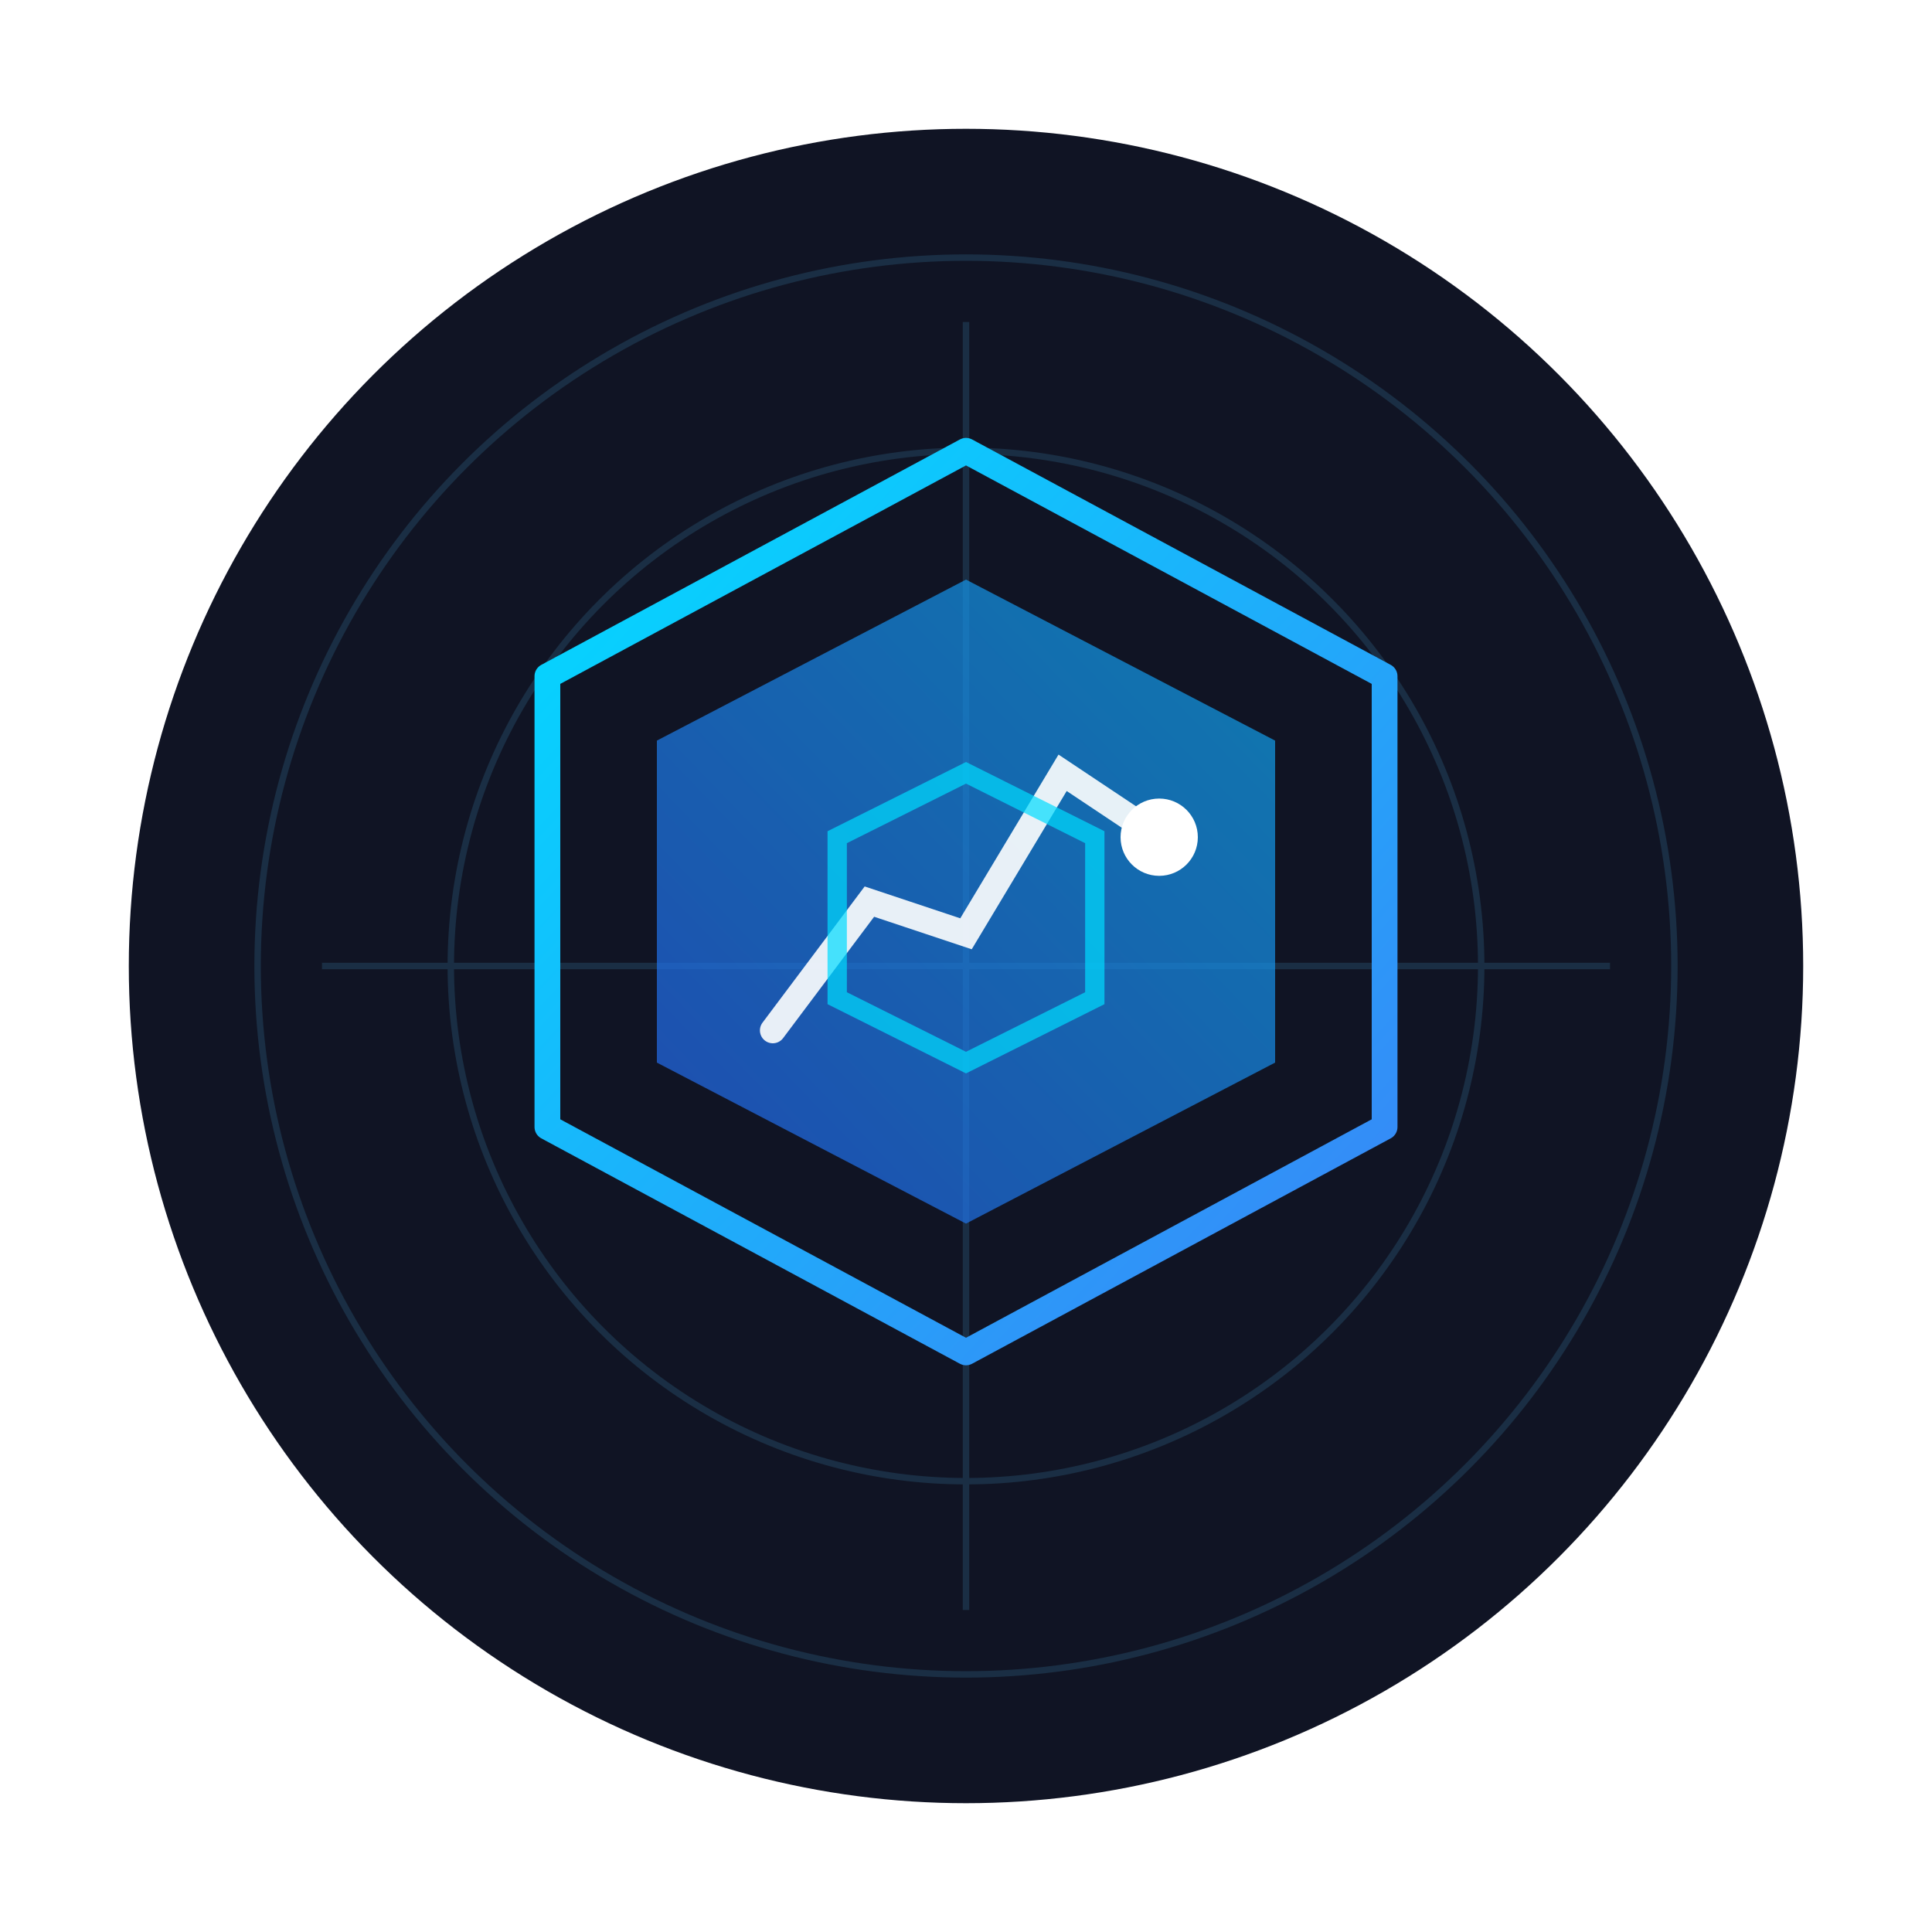 <svg viewBox="0 0 300 300"
    xmlns="http://www.w3.org/2000/svg">
    <defs>
        <linearGradient id="primaryGradient" x1="0%" y1="0%" x2="100%" y2="100%">
            <stop offset="0%" stop-color="#00DCFF" />
            <stop offset="100%" stop-color="#3B82F6" />
        </linearGradient>
        <linearGradient id="secondaryGradient" x1="100%" y1="0%" x2="0%" y2="100%">
            <stop offset="0%" stop-color="#0EA5E9" />
            <stop offset="100%" stop-color="#2563EB" />
        </linearGradient>
        <filter id="glow" x="-20%" y="-20%" width="140%" height="140%">
            <feGaussianBlur stdDeviation="8" result="blur" />
            <feComposite in="SourceGraphic" in2="blur" operator="over" />
        </filter>
    </defs>

    <!-- Background circle -->
    <circle cx="150" cy="150" r="130" fill="#101424" />

    <!-- Animated grid pattern -->
    <g opacity="0.15">
        <path d="M50,150 L250,150" stroke="#4FC3F7" stroke-width="1">
            <animate attributeName="opacity" values="0.2;0.8;0.2" dur="3s" repeatCount="indefinite" />
        </path>
        <path d="M150,50 L150,250" stroke="#4FC3F7" stroke-width="1">
            <animate attributeName="opacity" values="0.2;0.8;0.2" dur="3s" repeatCount="indefinite" />
        </path>

        <circle cx="150" cy="150" r="80" stroke="#4FC3F7" stroke-width="1" fill="none">
            <animate attributeName="r" values="70;90;70" dur="4s" repeatCount="indefinite" />
        </circle>
        <circle cx="150" cy="150" r="110" stroke="#4FC3F7" stroke-width="1" fill="none">
            <animate attributeName="r" values="100;120;100" dur="4s" repeatCount="indefinite" />
        </circle>
    </g>

    <!-- Main logo elements -->
    <g filter="url(#glow)">
        <!-- Outer hexagon -->
        <path d="M150,70 L215,105 L215,175 L150,210 L85,175 L85,105 Z" fill="none" stroke="url(#primaryGradient)" stroke-width="4" stroke-linejoin="round">
            <animate attributeName="stroke-dasharray" values="0,1000;600,0" dur="2s" fill="freeze" />
        </path>

        <!-- Inner hexagon with fill -->
        <path d="M150,90 L198,115 L198,165 L150,190 L102,165 L102,115 Z" fill="url(#secondaryGradient)" opacity="0.7">
            <animate attributeName="opacity" values="0;0.7" dur="1s" fill="freeze" />
        </path>

        <!-- Chart lines representing recovery -->
        <g stroke-width="4" stroke-linecap="round">
            <path d="M120,160 L135,140 L150,145 L165,120 L180,130" stroke="white" fill="none" opacity="0.9">
                <animate attributeName="stroke-dasharray" values="0,1000;200,0" dur="1.5s" fill="freeze" begin="0.5s" />
            </path>

            <!-- Pulse circle at end of chart line -->
            <circle cx="180" cy="130" r="6" fill="white">
                <animate attributeName="r" values="0;6;4;6" dur="2s" repeatCount="indefinite" begin="1.5s" />
            </circle>
        </g>

        <!-- Arrow symbol for recovery/growth -->
        <!-- <path d="M145,135 L155,125 L165,135" stroke="white" stroke-width="4" fill="none" stroke-linecap="round" stroke-linejoin="round" opacity="0">
            <animate attributeName="opacity" values="0;1" dur="0.5s" fill="freeze" begin="1.5s" />
            <animate attributeName="transform" values="translate(0,0);translate(0,-5);translate(0,0)" dur="2s" repeatCount="indefinite" begin="2s" />
        </path> -->

        <!-- Shield element for security -->
        <path d="M150,120 L170,130 L170,155 L150,165 L130,155 L130,130 Z" fill="none" stroke="#00DCFF" stroke-width="3" opacity="0.7">
            <animate attributeName="opacity" values="0;0.7" dur="0.5s" fill="freeze" begin="1s" />
        </path>

        <!-- F8 abstract symbol (made from geometric shapes) -->
        <g opacity="0">
            <!-- <rect x="142" y="115" width="16" height="3" rx="1" fill="white" />
            <rect x="142" y="123" width="12" height="3" rx="1" fill="white" />
            <circle cx="150" cy="142" r="8" stroke="white" stroke-width="3" fill="none" />
            <animate attributeName="opacity" values="0;1" dur="0.5s" fill="freeze" begin="1.7s" /> -->
        </g>
    </g>

    <!-- Background pulse effect -->
    <circle cx="150" cy="150" r="0" fill="url(#primaryGradient)" opacity="0">
        <animate attributeName="r" values="0;150" dur="3s" repeatCount="indefinite" />
        <animate attributeName="opacity" values="0.4;0" dur="3s" repeatCount="indefinite" />
    </circle>
</svg>